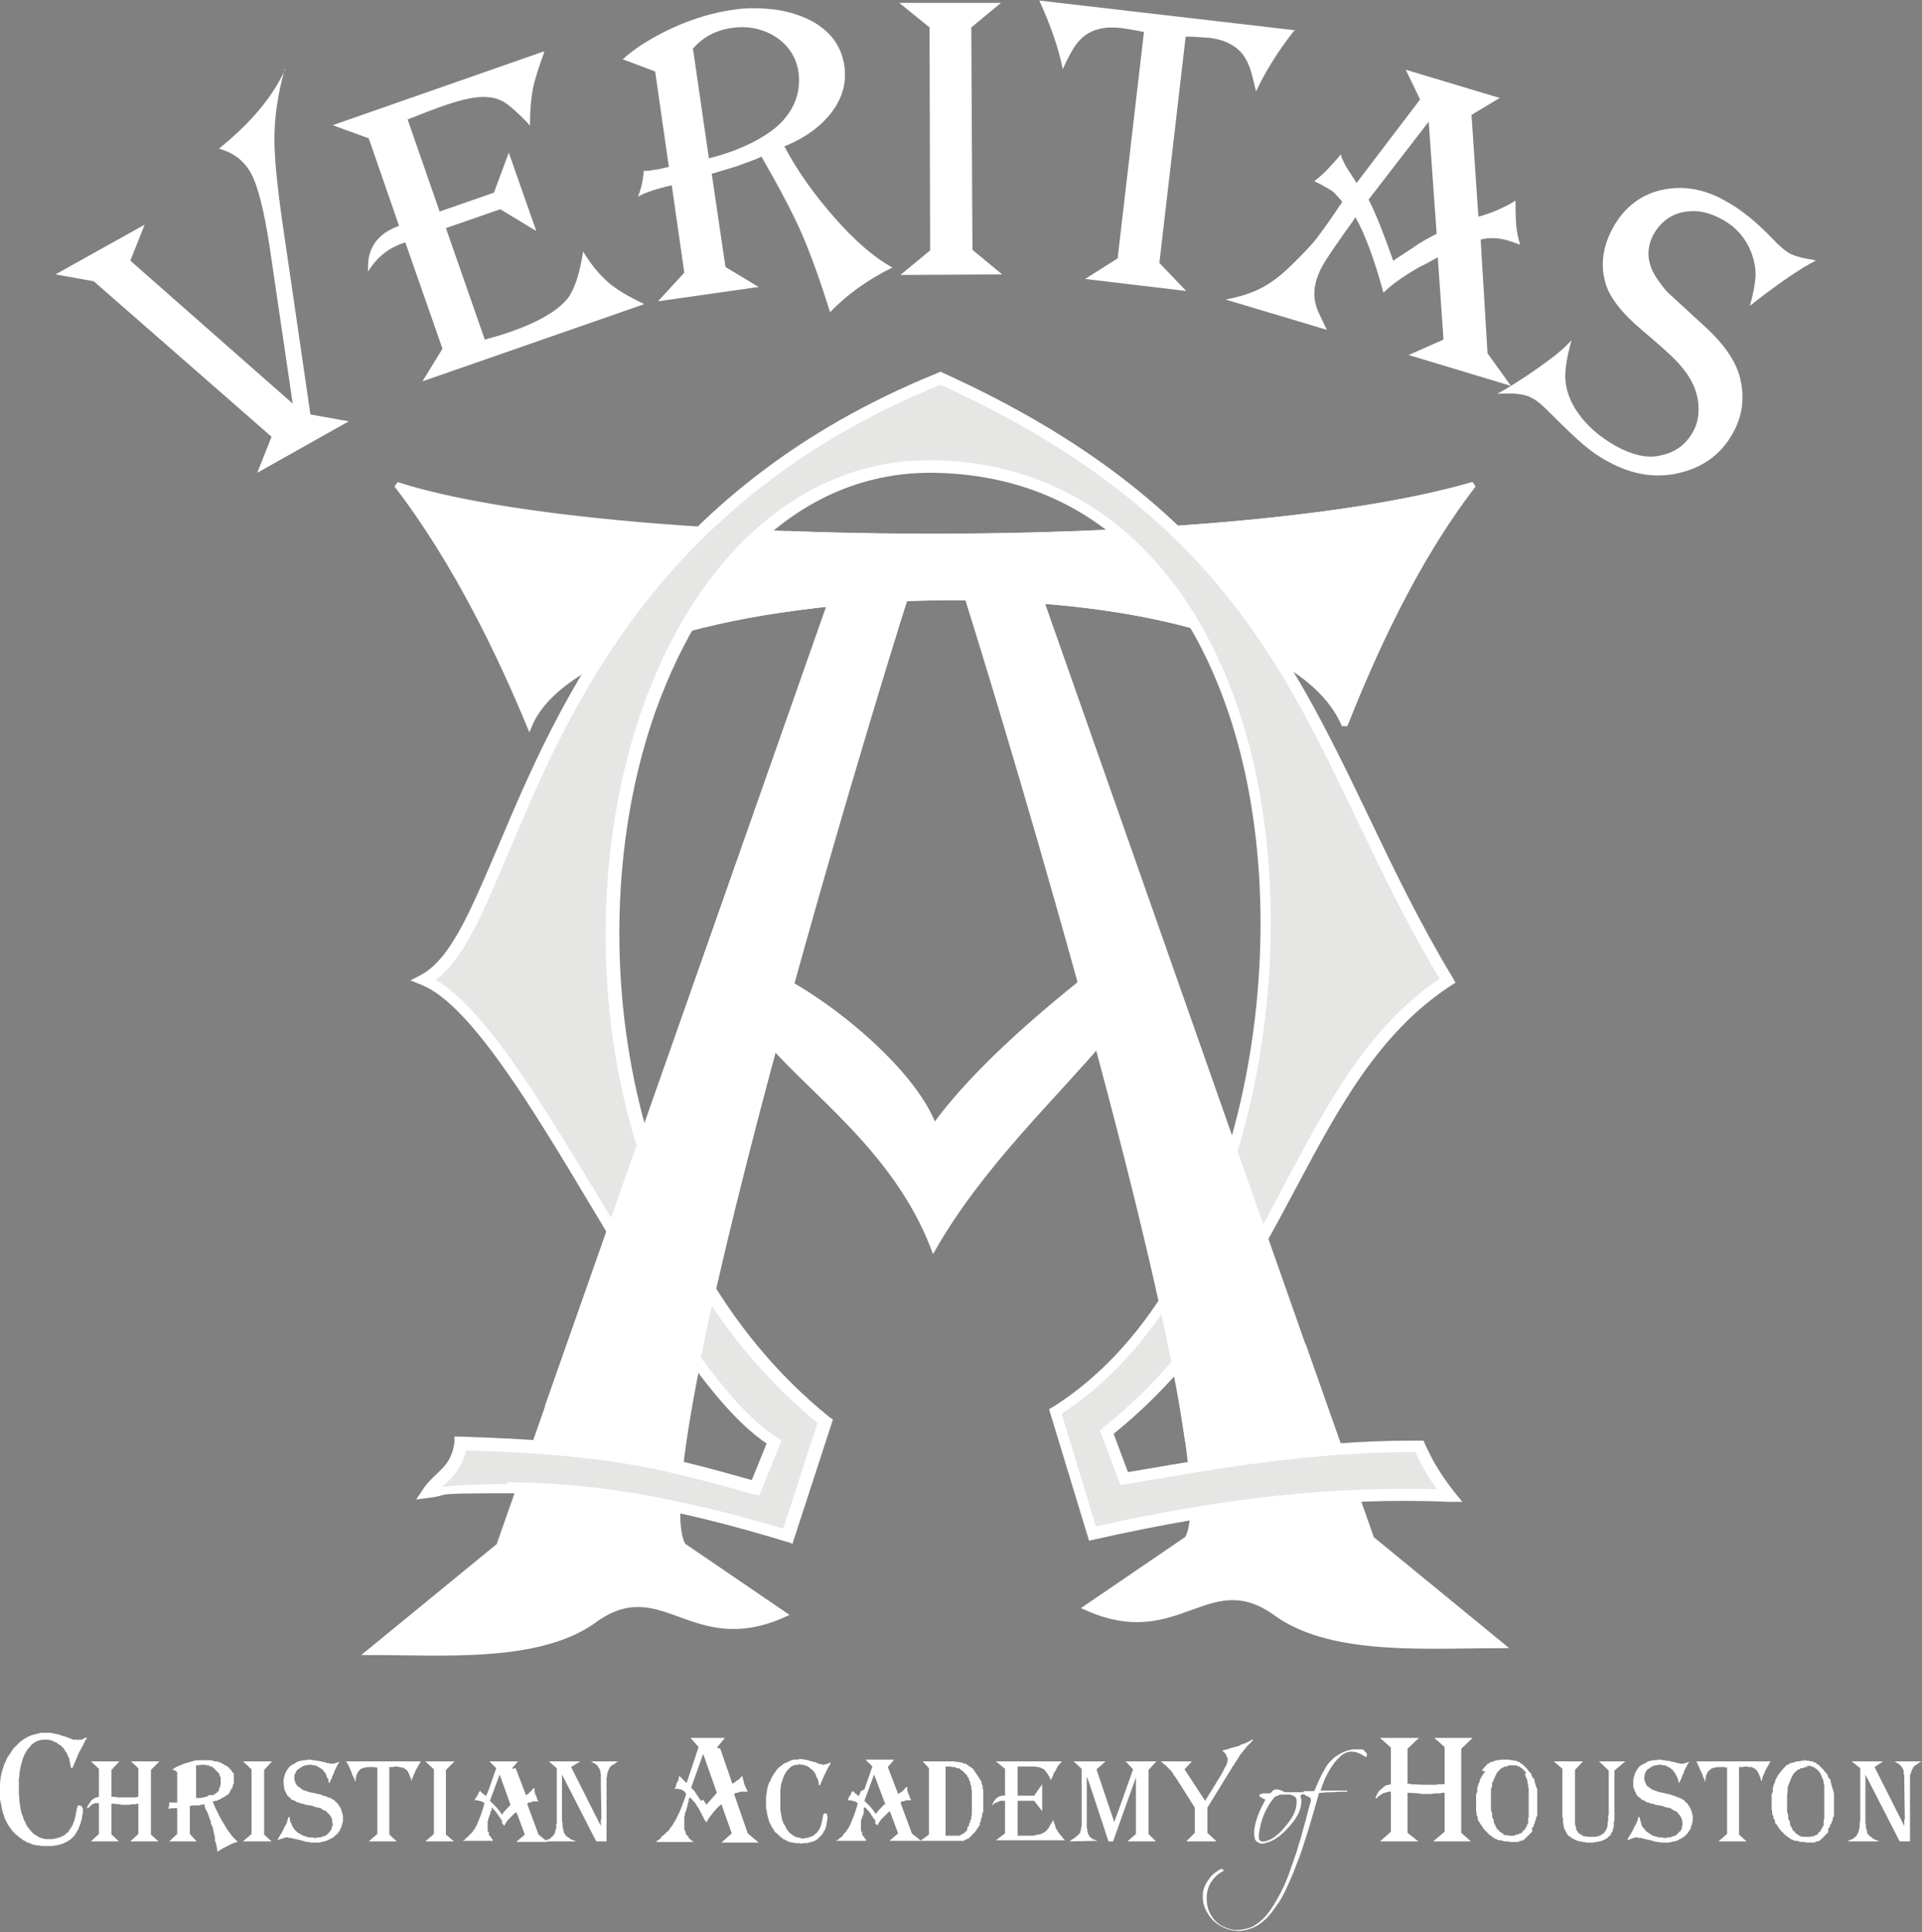 <?xml version="1.0" encoding="UTF-8"?>
<svg xmlns="http://www.w3.org/2000/svg" version="1.1" viewBox="0 0 336.2 338">
  <rect x="0" y="0" width="336.2" height="338" fill="#808080" stroke="none"/>
  <defs>
    <style>
      .cls-1 {
        fill: #010101;
      }

      .cls-1, .cls-2, .cls-3, .cls-4, .cls-5 {
        fill-rule: evenodd;
      }

      .cls-6, .cls-2, .cls-3, .cls-4 {
        fill: #fff;
      }

      .cls-3 {
        stroke-miterlimit: 2.6;
      }

      .cls-3, .cls-4 {
        stroke: #fff;
      }

      .cls-4 {
        stroke-miterlimit: 10;
      }

      .cls-5 {
        fill: #e6e6e5;
      }
    </style>
  </defs>
  <!-- Generator: Adobe Illustrator 28.7.1, SVG Export Plug-In . SVG Version: 1.2.0 Build 142)  -->
  <g>
    <g id="Layer_1">
      <path class="cls-1" d="M228.1,144.3c5.4,16.8,5.6,18.6,10,26-5.3-2-7.5.5-11.3.7,3.2-7.4,1.6-16.4,1.3-26.7h0Z"/>
      <path class="cls-1" d="M100,144.3c-5.3,16.8-5.6,18.6-10,26,5.3-2,7.5.5,11.3.7-3.2-7.4-1.6-16.4-1.3-26.7h0Z"/>
      <path class="cls-3" d="M257.7,84.8c-10.6,13.7-17.9,30.5-22.5,42-13.4-31.8-131-27.6-142.6,0-4.8-11.6-12.7-28.4-23.2-42,35.8,11.6,145.2,12.6,188.3,0h0Z"/>
      <path class="cls-3" d="M134,181.5c7.6,9.2,22.7,19.5,29.3,36.7,8.3-14.4,20.5-25.8,29.6-36.5.6-3.5,0-10,.2-12.9-9,7-22.3,18-29.7,28.4-3.7-10.3-20.1-23.3-29.7-27.3.1,6.4-.2,7.1.3,11.6h0Z"/>
      <path class="cls-4" d="M158.9,102.6c-4.2-1.7-.3-1.1-11.8-2.3l-59.8,170.1c-7.6,6.2-15.1,12.4-22.7,18.6,13,0,29.2,1.3,38.9-5.3,12.3-9.3,17.3,6,33.6-1.3l-17.6-12c-8.6-14,39.7-169.5,39.5-167.8h0Z"/>
      <path class="cls-4" d="M228,235.5l11.9,33.7,22.7,18.6c-13,0-29.2,1.3-38.9-5.3-12.3-9.3-17.3,6-33.6-1.3l17.6-12c1.7-2.8,1.2-11-.7-22.4,7.8-2,15.1-5.9,21-11.3h0Z"/>
      <path class="cls-3" d="M257.7,84.8c-10.6,13.7-17.9,30.5-22.5,42-8.6-20.4-60-26-98.9-20.1,1.3-4.4,1.9-8.9,1.9-13.3,43.5,1.6,93.6-1,119.5-8.6h0Z"/>
      <path class="cls-5" d="M80.6,252.4c-.8,5.1-3.8,5.8-5.7,8.7,21.7-2.6,42,1.3,62.7,7.6l6.5-20.2c-61.8-50-40.7-168,19-167,73.8,1.2,73.4,132.5,21.4,165.3,1.9,6.1,4.6,15.2,6.5,21.3,21.1-4.7,41.4-7.4,62.5-6.6-3.2-4.1-4.1-6.1-5.3-8.6-19-.2-37,3.2-51.6,5.6l-3.1-8.1c31.6-25.2,33.4-61.8,59.6-78.9-23.9-39.2-26.1-77-88.7-105.3-73.7,29.8-73.1,95.9-90.3,105.3,17.2,7,41.6,68.7,61.2,80.8-1.1,2.7-2.1,5.3-3.2,8-17.2-4.8-25.9-7-51.5-7.8h0Z"/>
      <path class="cls-6" d="M138.3,269.9l-1-.3c-19-5.8-34-8.4-48.7-8.4s-9.2.3-13.6.8l-2.2.3,1.2-1.8c.7-1.1,1.5-1.8,2.3-2.6,1.5-1.4,2.8-2.6,3.2-5.7v-.9c.1,0,1.1,0,1.1,0,25.4.8,34.3,2.9,50.9,7.6l2.6-6.4c-9.7-6.5-20.4-24.3-30.7-41.5-10.4-17.4-21.2-35.3-29.6-38.7l-2-.8,1.9-1c5.2-2.8,8.8-11.6,13.5-22.6,10.5-24.8,26.3-62.2,76.9-82.7l.4-.2.4.2c47.6,21.6,60.6,48.7,74.4,77.4,4.4,9.2,9,18.8,14.8,28.4l.5.9-.8.5c-12.7,8.3-19.7,21.5-27.1,35.4-7.9,14.8-16,30.2-31.9,43l2.5,6.7,2.4-.4c13.4-2.3,30.1-5.1,47.3-5.1h2l.4.9c1.1,2.3,2,4.2,5,8.1l1.4,1.7h-2.2c-19.2-.8-38.7,1.3-62.2,6.6l-.9.2-7-23,.7-.4c32.5-20.5,43-77.9,32.2-116.5-4.8-17.3-18.2-46.3-53-46.9h-.7c-21.1,0-38.6,15.3-48.1,41.9-13.1,37.2-6.9,93,30.5,123.3l.6.4-7.1,21.8h0ZM88.7,259.3c14.6,0,29.5,2.5,48.3,8.1l6-18.5c-17.4-14.3-29.3-34.8-34.4-59.2-4.6-21.9-3.2-46,3.8-65.9,9.6-27.1,28.3-43.3,50-43.3h.8c26.4.4,46.4,18.1,54.9,48.4,11,39.1.3,97.1-32.4,118.4l6,19.7c22.4-5,41.1-7,59.7-6.5-2.1-2.8-2.9-4.6-3.8-6.5h-.7c-17,0-33.6,2.8-46.9,5.1l-4,.7-3.6-9.6.6-.5c15.9-12.7,24.1-28,31.9-42.9,7.4-13.9,14.3-27,26.9-35.6-5.6-9.4-10.1-18.7-14.4-27.7-13.5-28.3-26.3-55-72.9-76.2-49.6,20.2-65.1,57.1-75.4,81.5-4.6,10.8-7.9,18.9-12.9,22.6,8.6,5,18.5,21.4,29,38.8,10.5,17.4,21.3,35.4,30.8,41.3l.7.5-3.9,9.6-.9-.2c-16.8-4.7-25.4-6.9-50.4-7.7-.7,3.1-2.3,4.6-3.7,6-.1.1-.3.2-.4.4,3.7-.4,7.5-.5,11.3-.5h0Z"/>
      <path class="cls-3" d="M168.2,101.4c4.2-1.7.3-1.1,11.8-2.3l51.5,146.5s-22.6,14.8-23.8,5.9c-6.3-44.2-39.7-151.6-39.5-150.1h0Z"/>
      <path class="cls-3" d="M158.9,102.6c-4.2-1.7-.3-1.1-11.8-2.3l-51.1,145.2c7.9.4,16.6,2.3,23.6,5.9,6.7-45,39.4-150.2,39.3-148.8h0Z"/>
      <path class="cls-2" d="M49.8,12.1c-1.2,4.3-1.8,8.4-1.8,12.3s.7,10.1,2,18.6l4.3,29.5,6.7,1.2-16,9,2.5-6.3-31.1-27.2-6.7-1.2,15.6-8.7-2.5,6.3,28.4,25-4-27.2c-1-6.6-2.1-10.9-3.3-13.1-1.2-2.2-3.1-3.6-5.6-4.3,5.7-4.6,9.5-9.2,11.6-13.9h0Z"/>
      <path class="cls-2" d="M95.2,9.1c-1,2.8-1.7,4.9-2,6.5-.3,1.6-.5,3.7-.5,6.4-.3-.4-.6-.7-.9-1-1.4-1.4-2.5-2.4-3.4-3-.9-.6-1.9-.9-3-1-1.8-.2-4.3.3-7.5,1.4-2.1.7-4.3,1.6-6.6,2.5l5.6,16.1,9.5-3.3,2.6-7,4.8,13.7-6.3-3.8-9.5,3.3,6.8,19.5c2.2-.6,3.8-1.1,4.6-1.4,4.9-1.7,8.2-3.7,9.9-5.8,1.2-1.6,2.1-4.3,2.7-8.2,1.4,2.3,2.9,4.1,4.4,5.4,1.5,1.3,3.6,2.5,6.3,3.8l-38.8,13.5,3.5-5.7-6.5-18.6c-2.9.9-5,2.6-6.5,5.1-.3-3.9,1.5-6.6,5.4-8l-5.3-15.3-6.3-2.3,36.9-12.9h0Z"/>
      <path class="cls-2" d="M108.8,10.5c1.6-1.5,3.4-2.7,5.3-3.8,4.6-2.6,9.3-4.3,14.2-5,2.5-.4,5-.3,7.5,0,2.5.4,4.6,1.1,6.4,2.1,3.2,1.8,5,4.4,5.5,7.7.4,2.9-.3,5.6-2.2,8.1-1.9,2.5-4.6,4.5-8.3,6,2.2,4.2,5.2,8.4,8.8,12.5,3.6,4.1,7,7,10.1,8.7-4.3,2.1-7.9,4.7-10.9,7.8-1.7-5.4-3.3-9.9-4.9-13.6-1.6-3.7-4-8.2-7.1-13.6-1,.5-2.5,1-4.4,1.7-1.9.6-3.3,1-4.3,1.3l2.4,16.3,5.8,3.5-17.6,2.5,4.6-5-2.2-15.3c-2.5.6-4.5,1.2-5.9,2,.6-1.5.9-3,1-4.5.8,0,1.4-.1,1.8-.2.7,0,1.5-.3,2.6-.5l-2.4-16.7-5.6-2.1h0ZM121.2,8.4l2.8,19.3c4.4-1.1,8-2.7,10.8-4.7,2.1-1.5,3.5-3.3,4.3-5.3.6-1.6.8-3.2.6-4.9-.4-3-2-5.2-4.6-6.7-2.2-1.2-4.6-1.6-7.2-1.2-2.7.4-4.9,1.6-6.6,3.5h0Z"/>
      <polygon class="cls-2" points="157.3 .5 175.1 .5 169.9 4.8 170.1 43.7 175.3 48 157.5 48.1 162.7 43.8 162.6 4.8 157.3 .5 157.3 .5"/>
      <path class="cls-2" d="M226.5,5.2c-3,3.8-5.2,7.4-6.8,10.8-.5-2.2-.9-3.9-1.4-4.9-1.1-2.6-3.4-4.1-6.9-4.5-.8,0-2.1-.2-4-.2l-4.6,39.6,4.7,4.9-17.7-2.1,5.7-3.6,4.6-39.6c-1.9-.4-3.2-.6-4-.7-3.5-.4-6.1.5-7.8,2.8-.7.9-1.5,2.4-2.4,4.4-.7-3.6-2.1-7.6-4.1-12l44.8,5.2h0Z"/>
      <path class="cls-2" d="M262.4,17.1l-5,3,1.2,17.8c2.6-.7,4.7-1.7,6.5-2.8,0,1.2,0,2.5.1,4s.4,2.7.7,3.7c-.8-.3-1.4-.5-2-.7-1.7-.5-3.3-.6-4.9-.2l1.2,19.9,4.1,5.7-17.9-5.4,6.1-2.7-1-14.4c-1.1.6-2.1,1.2-3.2,1.7-2.8,1.6-4.9,3.1-6.3,4.5-1.6-5.8-3.2-10.2-4.9-13.2l-.4.6c-2.6,3.6-4.2,6-4.9,7.1-.7,1.1-1.2,2.2-1.5,3.2-.6,1.9-.5,3.7.2,5.4.1.3.7,1.5,1.6,3.4l-17.7-5.3c2.6-.5,4.7-1.2,6.4-2.1,1.7-.9,3.5-2.3,5.5-4.3,1.6-1.6,3-3,4-4.3s2.5-3.4,4.5-6.4c-.8-.9-1.4-1.7-2.1-2.1s-1.5-.9-2.8-1.5c.9-.7,1.8-1.5,2.7-2.5s1.6-1.7,1.9-2.2c.3.9.8,2,1.5,3,.7,1.1,1.1,1.7,1.3,2l11.1-14.6-2.5-5.2,16.3,4.9h0ZM249.9,21.3l-10.5,13.6c1.4,2.8,2.8,6.4,4.3,10.7.3-.2,1.5-1,3.5-2.3,1.1-.8,2.5-1.6,4.1-2.4l-1.4-19.7h0Z"/>
      <path class="cls-2" d="M317.6,45.6c-1.2.6-2.9,1.6-5.2,3.2s-4.3,3.1-6.3,4.7c.6-2.1.9-3.9,1-5.3,0-1.9-.5-3.8-1.5-5.6-1.1-1.9-2.6-3.3-4.5-4.3-2.4-1.3-4.7-1.7-7.1-1.1-2,.5-3.6,1.8-4.7,3.7-1.5,2.7-1.2,5.5.8,8.2.7,1,1.4,1.9,2.1,2.5s2.7,2.5,6,5.5c3.5,3.2,5.5,6.2,6.2,9.1.8,3.4.4,6.6-1.3,9.6-1.9,3.4-4.7,5.6-8.5,6.7-4.4,1.3-8.9.7-13.4-1.8-1.5-.8-2.9-1.8-4.2-2.9-1.3-1.1-3.3-3-6-5.7-1.2-1.2-2.2-2.1-3.1-2.5-1.2-.7-3.2-.9-6-.7,2-1.1,4.4-2.6,7.1-4.5,2.7-1.9,4.7-3.5,5.9-4.9-.8,2.8-1.1,4.9-1.1,6.3,0,2.2.8,4.4,2.2,6.4,1.6,2.3,3.8,4.2,6.6,5.8,2.9,1.6,5.5,2.2,7.7,1.7,2.6-.5,4.5-1.8,5.8-4.1.8-1.4,1.1-2.9,1-4.6-.1-1.7-.6-3.3-1.5-4.8-.7-1.2-1.6-2.3-2.7-3.4-1.1-1.1-2.9-2.7-5.5-4.9-3.7-3.1-5.9-5.9-6.6-8.5-.9-3.2-.4-6.3,1.3-9.5,2.1-3.8,5.2-6.1,9.2-6.8,3.4-.6,7,0,10.6,2.1,2.6,1.4,5.3,3.6,8.1,6.5,1.3,1.4,2.3,2.2,3,2.6.9.5,2.4.9,4.4,1.2h0Z"/>
      <path class="cls-6" d="M315.9,308h-.7s-.6.1-.6.1h-.3s-.3.1-.3.1l-.6.2h-.3c0,.1-.3.3-.3.3h-.3c0,.1-.2.3-.2.3l-.2.2-.2.2-.4.5-.4.5-.3.5-.3.6v.3c-.1,0-.2.3-.2.3l-.2.7v.7c-.1,0-.2.4-.2.4v.4s0,.8,0,.8v.5s0,.5,0,.5v.4s.1.4.1.4v.4c0,0,.2.4.2.4v.4c.1,0,.3.4.3.4v.4c.1,0,.3.3.3.3l.2.3.2.3.2.3.3.3.3.3.3.3.4.3.4.3.4.2.5.2h.5c0,.1.5.2.5.2h.5c0,0,.5.1.5.1h0s.2,0,.2,0h.3s.3,0,.3,0h.1s.2,0,.2,0h.3c0,0,.3-.2.3-.2h.3c0,0,.1-.1.1-.1h0s0,0,0,0h.2c0-.1.3-.3.3-.3l.2-.2.2-.2.2-.2.2-.2.2-.2.2-.2h0v-.2h0s0,0,0,0h0v-.2h0s0,0,0,0v-.3c.1,0,.3-.3.3-.3v-.3c.1,0,.3-.3.3-.3v-.3c.1,0,.2-.3.2-.3v-.3c0,0,.2-.3.2-.3v-.4s0-.2,0-.2v-.2s0-.2,0-.2v-.2s0-.2,0-.2v-.2s0-.4,0-.4v-.4s0-.4,0-.4v-.4s0-.4,0-.4v-.4s-.2-.7-.2-.7l-.2-.7-.2-.7v-.3c-.1,0-.3-.3-.3-.3l-.2-.3v-.3c-.1,0-.3-.3-.3-.3l-.2-.2-.2-.3-.2-.2-.2-.2-.2-.2-.2-.2-.2-.2h-.2c0-.1-.2-.3-.2-.3h-.3c0-.1-.3-.2-.3-.2h-.3c0,0-.3-.1-.3-.1h-.3c0,0-.3-.1-.3-.1h-.3s-.3,0-.3,0h0ZM315.9,308.9h.8c0,0,.4.2.4.2h.2c0,0,.2.2.2.2l.3.2h.1c0,.1.1.2.1.2l.3.3.2.4.2.4v.2c0,0,.2.2.2.2v.2c0,0,.1.3.1.3v.3s.1.3.1.3v.3s0,.3,0,.3v.3s0,.4,0,.4v.8s0,.9,0,.9h0v.4h0v.7s0,.4,0,.4v.3s0,.3,0,.3v.3s0,.1,0,.1v.4c0,0-.1.1-.1.1h0c0,.1,0,.4,0,.4h0c0,0,0,.1,0,.1h0c0,.1,0,.2,0,.2h0c0,0,0,.1,0,.1v.2c0,0-.2.2-.2.2v.2c0,0-.3.4-.3.4v.2c-.1,0-.3.2-.3.2h-.1c0,.1-.1.3-.1.3l-.3.2h-.2c0,0-.2.2-.2.2h-.4c0,.1-.1.1-.1.1h0s-.2,0-.2,0h-.2s-.2,0-.2,0h-.5s-.2,0-.2,0h-.2s-.4-.1-.4-.1l-.3-.2-.3-.2-.3-.2v-.2c-.1,0-.3-.1-.3-.1l-.2-.4-.2-.4-.2-.4v-.5c-.1,0-.3-.5-.3-.5v-.6c0,0-.2-.6-.2-.6v-.7s0-.7,0-.7v-1.5s.1-.7.1-.7v-.6c0,0,.2-.6.2-.6l.2-.5.2-.5.2-.4.2-.4.3-.3.3-.3.3-.2h.2c0-.1.2-.2.2-.2h.4c0-.1.4-.2.4-.2h.5,0Z"/>
      <polygon class="cls-6" points="296.7 308.1 296.8 308.2 297 308.7 297.2 309.1 297.4 309.6 297.6 310 297.8 310.4 297.9 310.8 298.1 311.2 298.2 311.6 298.3 311.6 298.3 311.2 298.4 310.9 298.4 310.7 298.5 310.4 298.6 310.2 298.7 310 298.8 309.8 299 309.7 299.2 309.5 299.3 309.4 299.6 309.3 299.8 309.2 300.1 309.2 300.4 309.1 300.7 309.1 301 309.1 301.5 309.1 302.1 309.2 302.1 320.8 300.6 322.1 305.5 322.1 304.2 320.9 304.2 309.1 304.3 309.1 304.8 309.1 305.3 309 305.6 309 305.9 309.1 306.1 309.1 306.4 309.1 306.6 309.2 306.8 309.3 307 309.4 307.1 309.5 307.2 309.6 307.4 309.8 307.5 310 307.6 310.2 307.7 310.4 307.8 310.7 307.9 310.9 308 311.2 308 311.4 308.1 311.5 308.2 311.4 308.3 310.9 308.5 310.4 308.7 310 308.8 309.7 309.6 308.3 309.6 308.2 309.7 308.2 309.7 308.1 296.7 308.1 296.7 308.1"/>
      <polygon class="cls-6" points="295.5 308.2 295.4 308.2 295.1 308.3 294.8 308.4 294.5 308.5 294.3 308.5 294.2 308.5 294.1 308.5 293.9 308.5 293.8 308.5 293.6 308.4 293.5 308.4 293.3 308.4 293.2 308.3 293.1 308.3 292.7 308.2 292.2 308.1 291.9 308 291.5 308 291.1 307.9 290.8 307.9 290.5 307.8 290.1 307.8 289.6 307.9 289.2 307.9 288.7 308 288.3 308.1 288 308.3 287.6 308.5 287.2 308.7 286.9 308.9 286.6 309.2 286.4 309.5 286.2 309.8 286 310.2 285.9 310.5 285.8 310.9 285.7 311.3 285.7 311.7 285.7 312.1 285.7 312.5 285.8 312.9 285.9 313 285.9 313.2 286.1 313.5 286.2 313.8 286.4 314.1 286.6 314.3 286.9 314.5 287.2 314.8 287.5 314.9 287.8 315.1 288 315.2 288.2 315.3 288.4 315.3 288.6 315.4 288.8 315.5 289.1 315.5 289.6 315.7 290.2 315.8 290.8 315.9 291.3 316.1 291.8 316.2 292.2 316.3 292.5 316.5 292.8 316.7 293.1 316.8 293.4 317 293.6 317.3 293.8 317.5 294 317.8 294.1 318 294.2 318.3 294.3 318.7 294.3 319 294.3 319.3 294.2 319.5 294.2 319.8 294.1 320 294 320.2 293.8 320.4 293.6 320.6 293.4 320.8 293.4 320.8 293.3 320.9 293.2 321 293 321.1 292.7 321.2 292.4 321.3 292.1 321.4 291.8 321.4 291.7 321.4 291.6 321.4 291.5 321.5 291.1 321.5 290.7 321.4 290.2 321.4 289.8 321.3 289.5 321.2 289.1 321.1 288.8 320.9 288.5 320.7 288.2 320.5 287.9 320.3 287.7 320 287.4 319.7 287.2 319.4 287.1 319 287 318.7 286.9 318.3 286.8 317.9 286.6 317.8 286.5 318.3 286.3 318.8 286.1 319.2 285.8 319.7 285.6 320.2 285.3 320.7 285 321.2 284.7 321.7 284.8 321.9 285 321.8 285.1 321.7 285.5 321.6 285.6 321.5 285.8 321.5 286 321.4 286.2 321.4 286.4 321.4 286.7 321.5 287.1 321.5 287.4 321.6 288.7 321.9 289.1 322 289.4 322.1 289.8 322.2 290 322.2 290.1 322.2 290.5 322.3 290.6 322.3 290.8 322.3 291.1 322.3 291.3 322.3 291.4 322.3 291.4 322.3 291.5 322.3 291.6 322.3 291.7 322.3 291.9 322.3 292.4 322.2 292.8 322.1 293.3 322 293.5 321.9 293.7 321.8 293.8 321.7 293.9 321.7 294.1 321.6 294.2 321.5 294.4 321.4 294.8 321.1 295.1 320.8 295.3 320.5 295.6 320.1 295.7 319.9 295.8 319.7 295.8 319.6 295.8 319.6 295.8 319.5 295.9 319.3 296 318.9 296.1 318.5 296.1 318.1 296.1 317.7 296 317.3 295.9 316.9 295.8 316.6 295.7 316.3 295.5 316 295.3 315.7 295.1 315.4 294.8 315.2 294.6 314.9 294.2 314.7 293.9 314.5 293.5 314.4 293.1 314.2 292.7 314.1 292.2 313.9 290.4 313.5 290 313.4 289.7 313.3 289.4 313.2 289.2 313.1 288.9 313 288.7 312.8 288.5 312.7 288.3 312.5 288.1 312.4 288 312.2 287.9 312 287.8 311.8 287.7 311.6 287.7 311.4 287.6 311.2 287.6 311 287.7 310.5 287.7 310.3 287.8 310.1 288 309.7 288.2 309.5 288.4 309.4 288.8 309.1 289 309 289.2 308.9 289.5 308.8 289.8 308.8 290 308.7 290.3 308.7 290.6 308.7 290.9 308.8 291.2 308.8 291.5 308.9 291.8 309.1 292.1 309.2 292.3 309.4 292.6 309.6 292.7 309.8 292.9 310 293 310.2 293.1 310.3 293.2 310.6 293.4 310.9 293.5 311.2 293.6 311.7 293.7 311.8 293.7 311.9 293.8 311.8 293.8 311.7 293.9 311.5 294 311.3 294.1 311.1 294.2 310.8 294.3 310.5 294.5 310.2 294.6 309.8 294.8 309.4 295 309 295.2 308.6 295.5 308.2 295.5 308.2"/>
      <polygon class="cls-6" points="275.5 309.6 276.9 308.1 271.8 308.1 273.3 309.4 273.3 316.7 273.3 317 273.3 317.4 273.3 317.8 273.4 318.1 273.4 318.7 273.5 319.3 273.6 319.8 273.7 320 273.8 320.2 273.9 320.4 274 320.6 274.2 320.9 274.3 321.1 274.5 321.2 274.7 321.3 274.9 321.5 275.1 321.6 275.3 321.7 275.5 321.8 275.7 321.9 276 322 276.3 322.1 276.5 322.1 276.8 322.2 277.1 322.2 277.5 322.3 277.8 322.3 278.2 322.3 278.2 322.3 278.2 322.3 278.3 322.3 278.5 322.3 278.5 322.3 278.5 322.3 278.6 322.3 278.8 322.3 279.1 322.2 279.4 322.2 279.7 322.1 279.9 322.1 280.2 322 280.4 321.9 280.6 321.8 280.7 321.8 280.8 321.7 281 321.6 281.2 321.5 281.3 321.3 281.5 321.2 281.6 321.1 281.8 320.9 281.8 320.7 281.9 320.6 282 320.4 282.1 320.3 282.1 320.1 282.2 319.9 282.2 319.8 282.2 319.7 282.3 319.5 282.3 319.4 282.3 319.3 282.3 319.2 282.3 319 282.3 318.8 282.3 318.8 282.3 318.7 282.3 318.7 282.4 318.4 282.4 318 282.4 317.8 282.4 317.6 282.4 317.2 282.4 316.9 282.4 316.7 282.4 309.7 284.3 308.1 279.7 308.1 281.4 309.7 281.4 316.7 281.4 317 281.4 317.4 281.3 317.7 281.3 318 281.3 318.5 281.2 319 281.2 319.4 281.1 319.6 281.1 319.8 280.9 320.1 280.9 320.2 280.8 320.3 280.7 320.4 280.7 320.5 280.7 320.5 280.6 320.5 280.6 320.6 280.5 320.7 280.4 320.8 280.3 320.8 280.2 320.8 280.2 320.9 280.2 320.9 280.2 320.9 280 321 279.9 321.1 279.7 321.1 279.6 321.2 279.5 321.2 279.5 321.2 279.5 321.2 279.4 321.2 279.2 321.3 279.1 321.3 279.1 321.3 279 321.3 279 321.3 278.8 321.3 278.7 321.3 278.7 321.3 278.7 321.3 278.6 321.3 278.5 321.3 278.5 321.3 278.4 321.3 278.4 321.3 278 321.3 277.8 321.3 277.7 321.3 277.3 321.2 277.1 321.2 276.8 321.1 276.6 320.9 276.3 320.8 276.2 320.7 276 320.5 275.9 320.3 275.7 320 275.7 319.7 275.6 319.4 275.5 319.1 275.5 318.7 275.5 318.4 275.5 309.6 275.5 309.6"/>
      <polygon class="cls-6" points="255.6 305.9 257.6 304 250.9 304 252.7 305.6 252.7 312.1 252.5 312.1 252.3 312.1 252 312.1 251.6 312.1 251.2 312.2 250.7 312.2 250.5 312.2 250.3 312.2 250.2 312.2 249.7 312.2 249.1 312.2 246.8 312.1 246.5 312 246.2 312 246.2 305.9 248.2 304 241.4 304 243.3 305.7 243.3 312.1 242.9 312.2 242.4 312.3 242 312.6 241.7 312.9 241.3 313.2 241 313.6 240.8 314 240.6 314.5 240.8 314.6 241 314.3 241.3 314.1 241.6 313.9 241.9 313.7 242.2 313.6 242.6 313.5 242.9 313.4 243.3 313.4 243.3 320.4 241.4 322.1 248.1 322.1 246.2 320.6 246.2 313.6 246.3 313.6 246.4 313.6 246.4 313.6 246.4 313.6 246.5 313.6 246.6 313.6 248.1 313.7 248.3 313.7 248.6 313.8 249 313.8 249.2 313.8 249.5 313.8 249.5 313.8 249.6 313.8 249.7 313.8 249.9 313.8 250.3 313.8 251.1 313.7 251.9 313.7 252.3 313.6 252.7 313.6 252.7 320.4 250.7 322.1 257.3 322.1 255.6 320.6 255.6 305.9 255.6 305.9"/>
      <path class="cls-6" d="M259.8,309.9l-.4.5-.3.5-.3.6v.3c-.1,0-.2.3-.2.3l-.2.7v.7c-.1,0-.2.4-.2.4v.4s0,.8,0,.8v.9s0,.4,0,.4v.4c0,0,.1.4.1.4v.4c.1,0,.2.4.2.4v.4c.1,0,.3.4.3.4l.2.3.2.3.2.3.2.3.3.3.3.3.3.3.4.3.4.3.4.2.5.2h.5c0,.1.5.2.5.2h.5c0,0,.5.1.5.1h0s0,0,0,0h.5s.3,0,.3,0h.1s.2,0,.2,0h.3c0,0,.3-.2.3-.2h.3c0,0,.1-.1.1-.1h0s0,0,0,0h.2c0-.1.3-.3.3-.3l.2-.2.2-.2.2-.2.2-.2.2-.2.2-.2h0v-.2h0s0,0,0,0h0c0-.1,0-.2,0-.2h0s0,0,0,0v-.3c.1,0,.3-.3.3-.3v-.3c.1,0,.2-.3.2-.3v-.3c.1,0,.2-.3.2-.3v-.3c0,0,.2-.3.2-.3v-.4c0,0,0-.2,0-.2v-.2s0-.2,0-.2v-.2s0-.2,0-.2v-.2s0-.4,0-.4v-.4s0-.4,0-.4v-.8s0-.4,0-.4v-.7c-.1,0-.3-.7-.3-.7l-.2-.7v-.3c-.1,0-.3-.3-.3-.3l-.2-.3v-.3c-.1,0-.3-.3-.3-.3l-.2-.2-.2-.3-.2-.2-.2-.2-.2-.2-.2-.2-.2-.2h-.2c0-.1-.2-.3-.2-.3h-.3c0-.1-.3-.2-.3-.2h-.3c0,0-.3-.1-.3-.1h-.3c0,0-.3-.1-.3-.1h-.3s-.7,0-.7,0h-.3s-.6.1-.6.1h-.3s-.3.1-.3.1l-.5.2h-.3c0,.1-.3.3-.3.3h-.2c0,.1-.2.3-.2.3l-.2.2-.2.2-.4.5h0ZM266.7,310.3l.2.4v.2c0,0,.2.2.2.2v.2c0,0,.1.3.1.3v.3s.1.3.1.3v.3s.1.3.1.3v.3s0,.4,0,.4v.8s0,.4,0,.4v.4s0,0,0,0v.4h0v.6s0,.4,0,.4v.3s0,.3,0,.3v.3s0,.1,0,.1v.4c0,0-.1.1-.1.1h0c0,.1,0,.4,0,.4h0c0,0,0,0,0,0h0s0,.2,0,.2h0c0,.1,0,.2,0,.2h0s0,0,0,0v.2c0,0-.2.2-.2.2v.2c0,0-.3.4-.3.4v.2c-.1,0-.3.2-.3.2h-.1c0,.1-.1.3-.1.3l-.3.2h-.2c0,0-.2.2-.2.2h-.4c0,.1-.4.2-.4.2h-.2s-.2,0-.2,0h-.5s-.4-.1-.4-.1h-.4c0-.1-.3-.3-.3-.3l-.3-.2-.3-.2v-.2c-.1,0-.3-.1-.3-.1l-.2-.4-.2-.4-.2-.4v-.5c-.1,0-.3-.5-.3-.5v-.6c0,0-.2-.6-.2-.6v-.7s0-.7,0-.7v-.8s0-.7,0-.7v-.7c0,0,.2-.6.2-.6v-.6c.1,0,.3-.5.3-.5l.2-.5.2-.4.2-.4.3-.3.3-.3.3-.2h.2c0-.1.2-.2.2-.2h.4c0-.1.4-.2.4-.2h1.2c0,0,.4.2.4.2h.2c0,0,.2.2.2.2l.3.2h.1c0,.1.1.2.1.2l.3.3.2.4h0Z"/>
      <polygon class="cls-6" points="219.1 304.3 219 304.3 218.7 304.5 218.5 304.6 217.9 304.9 217.3 305.1 217.1 305.2 217.1 305.2 217 305.2 217 305.2 216.7 305.4 216 305.6 215.6 305.7 215.5 305.7 215.3 305.8 215.1 305.8 215 305.9 214.6 306 214.2 306.1 213.8 306.2 213.8 306.2 213.9 306.3 213.9 306.3 214 306.4 214.2 306.6 214.3 306.7 214.3 306.7 214.4 306.8 214.5 307.1 214.6 307.2 214.6 307.3 214.7 307.4 214.7 307.5 214.7 307.6 214.8 307.8 214.7 308 214.7 308.3 214.6 308.5 214.5 308.8 214.3 309.1 214.1 309.5 213.9 309.9 213.7 310.3 211.3 314.2 210.8 315 207.2 309.5 208.5 308.1 203 308.1 203.2 308.2 203.4 308.4 203.6 308.6 203.8 308.7 203.9 308.8 204 308.9 204.2 309.1 204.3 309.2 204.3 309.2 204.4 309.3 204.4 309.3 204.5 309.4 204.5 309.4 204.5 309.4 204.5 309.4 204.6 309.5 204.9 309.8 205 310 205.2 310.2 205.3 310.5 205.5 310.7 205.9 311.3 209 316.2 209 320.6 207.5 322.1 212.8 322.1 211.2 320.6 211.2 316.2 215.2 309.7 215.3 309.6 215.3 309.5 215.5 309.3 215.5 309.1 215.6 309 215.8 308.8 215.9 308.6 216.6 307.5 216.9 307 217.3 306.5 217.7 306 218.1 305.5 218.6 305 219.1 304.5 219.2 304.4 219.1 304.3 219.1 304.3"/>
      <polygon class="cls-6" points="200.9 309.6 202.3 308.1 196.9 308.1 198.2 309.5 195.5 317.1 195.5 317.1 194.9 318.7 191.8 309.5 193.4 308.1 187.8 308.1 189.2 309.4 189.2 318.5 189.2 318.8 189.2 319 189.2 319.2 189.2 319.3 189.2 319.5 189.1 319.7 189.1 319.8 189.1 319.8 189.1 319.9 189.1 320 189 320.2 189 320.4 188.9 320.6 188.8 320.8 188.6 320.9 188.5 321.1 188.3 321.2 188.1 321.4 187.8 321.6 187.5 321.8 187.2 322 187.1 322.1 192 322 191.7 321.9 191.4 321.8 191.2 321.7 191 321.6 190.8 321.4 190.6 321.3 190.5 321.1 190.5 321 190.3 320.8 190.3 320.6 190.2 320.3 190.2 320 190.1 319.7 190.1 319.3 190.1 318.9 190.1 318.5 190.1 310.7 190.7 312.4 190.7 312.4 193.9 322.1 194.7 322.1 198.7 310.9 198.7 320.8 197.2 322.1 202.2 322.1 200.9 320.8 200.9 309.6 200.9 309.6"/>
      <polygon class="cls-6" points="185.6 308.3 185.7 308.1 174.2 308.1 175.8 309.4 175.8 314.1 175.6 314.1 175.4 314.1 175.2 314.1 175 314.2 174.8 314.2 174.7 314.3 174.5 314.4 174.4 314.5 174.2 314.6 174.1 314.8 174 314.9 173.9 315 173.8 315.2 173.7 315.4 173.6 315.6 173.6 315.8 174 315.4 174.3 315.3 174.5 315.2 174.8 315.1 175 315 175.6 315 175.7 315 175.8 315 175.8 320.7 174.2 321.9 186.3 321.9 185.9 321.5 185.7 321.2 185.5 321 185.2 320.6 185 320.3 184.7 319.8 184.6 319.6 184.6 319.4 184.4 318.9 184.2 318.3 184.2 318.4 184.2 318.5 184.1 318.5 184.1 318.6 183.5 319.6 183.4 319.8 183.3 319.9 183.2 320 183.1 320.2 182.9 320.3 182.7 320.5 182.5 320.6 182.3 320.7 182.1 320.8 181.8 320.9 181.7 320.9 181.6 320.9 181.5 320.9 181.2 321 180.8 321.1 180.3 321.1 179.8 321.1 179.5 321.1 179.3 321.1 179 321.1 178.8 321.1 178.7 321.1 178 321.1 178 315 180.9 315 182.3 316.8 182.3 312.1 180.9 314.1 178 314.1 178 309 178.5 309 179 309 179.5 309 179.9 309 180.3 309 180.7 309 181.1 309 181.4 309.1 181.7 309.1 182 309.2 182.2 309.3 182.4 309.4 182.6 309.5 182.7 309.6 182.9 309.8 183 310 183.1 310.1 183.2 310.2 183.3 310.4 183.5 310.7 183.7 311.1 183.7 311.1 183.7 311.2 183.8 311.3 183.8 311.4 184 311 184.2 310.6 184.3 310.2 184.6 309.8 185 309 185.3 308.6 185.6 308.3 185.6 308.3"/>
      <path class="cls-6" d="M161.4,308.1l1.1,1.2v11.6l-1.5,1.1h5s.4,0,.4,0h.4s.4,0,.4,0h.3s.3,0,.3,0h0s0,0,0,0h.2s.3,0,.3,0h.3c0-.1.3-.2.3-.2l.5-.2.2-.2.2-.2h.1c0-.1.1-.2.1-.2l.2-.2.2-.2.2-.2.2-.3.2-.3.2-.3.2-.3h0c0,0,0-.2,0-.2v-.2c0,0,.2-.3.2-.3v-.4c.1,0,.2-.4.2-.4v-.4c0,0,.2-.4.2-.4v-.5c0,0,0-.1,0-.1h0c0-.1,0-.3,0-.3v-.5s0-.4,0-.4h0v-1s0-.5,0-.5v-.4c0,0-.1-.4-.1-.4v-.4c0,0-.2-.4-.2-.4v-.4c-.1,0-.3-.4-.3-.4l-.2-.3-.2-.3-.2-.3-.2-.3-.2-.3-.2-.3-.3-.2-.2-.2h-.2c0-.1-.2-.3-.2-.3h-.2c0-.1-.2-.2-.2-.2h-.3c0,0-.3-.2-.3-.2h-.3c0,0-.3-.1-.3-.1h-.3s-.6-.1-.6-.1h-.4s-.4,0-.4,0h-.8s-4.2,0-4.2,0h0ZM164.6,309h1.5s.5.1.5.1h.4c0,0,.4.2.4.2h.4c0,.1.3.3.3.3l.3.2.2.2.2.2.2.2.2.2v.2c.1,0,.3.3.3.3v.3c.1,0,.2.3.2.3v.3c0,0,.2.4.2.4v.4c0,0,.1.4.1.4v.4s0,.4,0,.4v.4s0,.5,0,.5v.7s0,.2,0,.2v.4s0,.2,0,.2v.4c0,0,0,.2,0,.2v.4c0,0-.1.4-.1.4v.4c0,0-.2.3-.2.3v.3c-.1,0-.2.3-.2.3v.3c-.1,0-.3.3-.3.3h0c0,.1,0,.2,0,.2h0c0,.1,0,.2,0,.2l-.2.2-.3.3-.3.2h-.2c0,0,0,.1,0,.1h0s-.3.2-.3.2h-.2s-.1,0-.1,0h0s-.2,0-.2,0h-.1s-.1,0-.1,0h-.6s-.3,0-.3,0h-.9s0-12.2,0-12.2h0Z"/>
      <polygon class="cls-6" points="145.2 308.6 145.3 308.4 145.1 308.3 144.9 308.5 144.8 308.5 144.6 308.6 144.4 308.6 144.1 308.7 144 308.7 143.9 308.7 143.8 308.6 143.6 308.6 143.5 308.6 143.3 308.5 143.1 308.5 142.9 308.4 142.8 308.3 142.4 308.2 142 308.1 141.6 308 141.3 307.9 140.9 307.8 140.6 307.8 140.3 307.7 140 307.7 139.4 307.8 138.8 307.8 138.2 308 137.6 308.3 137.1 308.5 136.6 308.9 136.1 309.3 135.7 309.8 135.3 310.4 135 310.9 134.7 311.6 134.5 311.9 134.4 312.2 134.2 312.9 134.1 313.6 134 314.3 134 315.1 134 315.9 134 316.3 134.1 316.7 134.2 317.4 134.3 317.8 134.4 318.1 134.5 318.5 134.6 318.8 134.8 319.1 134.9 319.4 135.1 319.7 135.3 320 135.4 320.2 135.6 320.5 135.9 320.7 136.1 320.9 136.5 321.3 136.8 321.5 137 321.7 137.3 321.8 137.6 322 137.9 322.1 138.1 322.2 138.5 322.3 138.8 322.3 139.1 322.4 139.4 322.4 139.8 322.4 140.1 322.5 140.5 322.4 140.9 322.4 141.2 322.4 141.4 322.3 141.6 322.3 141.7 322.3 141.9 322.2 142.2 322.1 142.3 322.1 142.5 322 142.7 321.9 143 321.7 143.1 321.6 143.2 321.5 143.4 321.3 143.6 321.1 143.8 320.9 144 320.6 144.1 320.3 144.2 320.3 144.2 320.2 144.2 320.2 144.3 320.1 144.5 319.5 144.6 318.9 144.7 318.4 144.7 318.1 144.8 317.9 144.7 317.7 144.7 317.6 144.7 317.4 144.6 317.3 144.6 317.2 144.5 317.2 144.4 317.2 144.3 317.2 144.2 317.2 144.1 317.3 144 317.4 144 317.6 143.9 317.9 143.9 318.1 143.8 318.5 143.8 318.7 143.7 318.8 143.7 318.9 143.7 319.1 143.6 319.3 143.5 319.5 143.5 319.6 143.5 319.7 143.4 319.8 143.3 320 143.1 320.3 143 320.4 142.9 320.5 142.9 320.6 142.6 320.8 142.5 320.9 142.4 321 142.1 321.2 142 321.2 142 321.2 142 321.2 142 321.2 141.8 321.3 141.7 321.3 141.5 321.4 141.2 321.5 140.8 321.5 140.6 321.6 140.6 321.6 140.5 321.6 140.2 321.6 140 321.5 139.6 321.4 139.1 321.3 138.8 321.1 138.4 320.8 138.1 320.6 137.8 320.2 137.5 319.8 137.3 319.3 137.1 319.1 137 318.8 136.8 318.3 136.7 317.7 136.6 317.1 136.5 316.7 136.5 316.4 136.5 315.7 136.5 314.9 136.5 314.1 136.5 313.7 136.5 313.3 136.5 312.9 136.6 312.5 136.6 312.2 136.7 311.9 136.9 311.3 137.1 310.7 137.3 310.3 137.6 309.8 137.8 309.6 138.1 309.3 138.3 309.1 138.6 308.9 138.9 308.8 139.2 308.7 139.6 308.7 139.9 308.6 140.2 308.7 140.5 308.7 140.8 308.8 141.1 308.9 141.3 309 141.6 309.2 141.8 309.4 142.1 309.6 142.3 309.8 142.5 310.1 142.7 310.4 142.8 310.8 143 311.1 143.1 311.4 143.2 311.8 143.2 312.2 143.4 312.3 143.5 312.1 143.9 311.2 144.3 310.3 144.7 309.5 145.2 308.6 145.2 308.6"/>
      <path class="cls-6" d="M150.6,313.3l-.4.9-.3-.3-.3-.2-.5-.5h0s0,0,0,0h0s0,0,0,0v.2c-.1,0-.2.2-.2.2v.2c-.1,0-.2.2-.2.2v.2c-.1,0-.2.1-.2.1h0c0,.1-.2.6-.2.6h.5c0,0,.2.1.2.1h.2c0,0,.2.1.2.1h.2c0,0,.2.2.2.2h.2c0,.1,0,.3,0,.3l-.2.7-.2.6-.2.6-.2.5-.2.5-.2.5-.2.4-.2.4-.2.3h-.1c0,.1-.1.3-.1.3l-.3.3h-.1c0,.1-.1.3-.1.3l-.3.3h0s0,.1,0,.1h-.2c0,.1-.4.4-.4.4l-.4.2h5.4-.1c0-.1,0-.2,0-.2l-.3-.3v-.2c-.1,0-.2-.1-.2-.1l-.2-.3h0c0-.1,0-.2,0-.2v-.2c0,0-.2-.2-.2-.2v-.3s0-.3,0-.3v-.5s0-.2,0-.2v-.2s0-.2,0-.2v-.2c0,0,.1-.2.1-.2l.4-1.1v-.2s0-.1,0-.1h0c0-.1,0-.3,0-.3v-.2c0,0,.2-.2.2-.2l.8.9.2.3.2.3.2.3.2.3.2.2h0c0,.1,0,.2,0,.2h0c0,.1,0,.2,0,.2v.2c.1,0,.4.3.4.3l.2-.4.2-.3.2-.3.3-.3.6-.6.3-.3.3-.3.2.4h0s1.3,3.5,1.3,3.5l-1.5,1.3h5.5l-1.6-1.3-2-5.4h.1c0,0,.1-.2.1-.2h.4c0,0,.4-.2.4-.2h.7s.1,0,.1,0h.1s-.3-.5-.3-.5v-.3c-.1,0-.2-.3-.2-.3l-.2-.6v-.6c-.1,0-.2,0-.2,0h0c0,0-.1.2-.1.2h-.1c0,.1-.4.5-.4.5h-.1c0,0-.1.2-.1.2h-.2c0,.1-.4.3-.4.3l-1.8-4.7,1.1-1.3h-5l1.2,1.2-1.4,4h0ZM154.7,315.6l-1.3,1.4h0s0,.1,0,.1h0c0,0-.2.2-.2.2h0s0,0,0,0h0c0,0,0,0,0,0h0s0,0,0,0l-.5-.7-.3-.4-.2-.2-.2-.2-.4-.4-.4-.4,1.7-4.6,2,5.3h0Z"/>
      <path class="cls-6" d="M125.4,305.7l1.4-1.7h-6l1.4,1.6-1.7,5.1-.4,1.2-.4-.4-.3-.3-.6-.6h0s0,0,0,0h0c0,0,0-.1,0-.1h0c0,.1,0,.2,0,.2h0c0,0-.1.4-.1.4v.3c-.1,0-.2.3-.2.3l-.2.3h0c0,.1,0,.3,0,.3l-.3.6h.6c0,0,.3.1.3.1h.3c0,.1.2.2.2.2h.2c0,.1.2.3.2.3l.2.2v.2c0,0-.3.9-.3.9l-.3.8-.3.8-.3.7-.3.6-.3.6-.3.5-.3.5-.3.4-.2.2v.2c-.1,0-.5.4-.5.4l-.2.2-.2.2-.4.3h-.1c0,0,0,.2,0,.2l-.2.2-.4.3-.4.3h6.5v-.2c-.1,0-.2,0-.2,0l-.4-.4-.2-.2v-.2c-.1,0-.4-.3-.4-.3v-.2c0,0-.1-.1-.1-.1v-.3c-.1,0-.2-.3-.2-.3v-.4c0,0,0-.4,0-.4v-.4s0-.2,0-.2v-.2c0,0,0-.3,0-.3v-.3c0,0,.1-.3.1-.3v-.3c.1,0,.5-1.5.5-1.5v-.2c0,0,.1-.2.1-.2v-.2c0,0,.1-.2.1-.2v-.3c.1,0,.2-.2.2-.2l1,1.1.2.4.3.4.2.4.2.4.2.3v.2c.1,0,.2.2.2.2h0c0,.1.1.3.1.3l.2.3.3.4.2-.5.3-.4.3-.4.3-.4.7-.8.4-.4.4-.3.2.6h0s1.6,4.5,1.6,4.5l-1.8,1.6h6.5l-1.9-1.6-2.4-6.9h.1c0-.1.2-.2.2-.2h.4c0-.1.5-.2.5-.2h.6s.4,0,.4,0h.2s-.3-.6-.3-.6l-.3-.7-.2-.8-.2-.8h0c0,0,0,.2,0,.2h-.1c0,.1-.2.3-.2.3l-.4.4h-.2c0,.1-.2.2-.2.2l-.2.2-.4.2-2.1-6.1h0ZM122.6,315l-.4-.6-.2-.3-.2-.3-.4-.6-.5-.5,2.1-5.9,2.4,6.8-1.5,1.7h0s-.1.1-.1.1h0c0,0-.2.3-.2.3h0s0,0,0,0h0c0,0,0,0,0,0h0s0,0,0,0l-.6-.9h0Z"/>
      <polygon class="cls-6" points="106.1 311.8 106.1 311.3 106.1 311 106.2 310.6 106.2 310.3 106.3 310 106.4 309.7 106.5 309.5 106.6 309.3 106.7 309.1 106.8 309 107 308.8 107.2 308.7 107.4 308.6 107.7 308.4 107.9 308.2 108.2 308.1 103.3 308.1 103.6 308.2 103.8 308.4 104.1 308.5 104.3 308.7 104.5 308.8 104.6 309 104.7 309.2 104.8 309.3 104.9 309.5 104.9 309.6 105 309.7 105 310 105.1 310.3 105.1 310.6 105.1 311 105.1 311.4 105.1 311.9 105.2 318.3 105.1 318.2 105.1 319.4 99.9 309.1 101.5 308.1 96 308.1 97.4 309.3 97.4 318.1 97.4 318.2 97.4 318.3 97.4 318.5 97.4 318.9 97.3 319.1 97.3 319.1 97.3 319.2 97.3 319.2 97.3 319.3 97.3 319.5 97.3 319.7 97.3 319.8 97.3 319.8 97.2 320 97.2 320.1 97.2 320.2 97.1 320.3 97.1 320.4 97.1 320.6 97 320.7 97 320.7 97 320.8 97 320.8 96.8 321 96.7 321.2 96.6 321.3 96.5 321.3 96.4 321.4 96.4 321.5 96.3 321.5 96.3 321.6 96.2 321.6 96.1 321.7 95.9 321.7 95.8 321.8 95.5 321.9 95.2 322.1 100.6 322.1 100.8 322.1 100.3 321.9 100 321.8 99.8 321.7 99.7 321.6 99.4 321.4 99.1 321.2 98.9 321 98.8 320.8 98.7 320.6 98.6 320.5 98.6 320.3 98.5 320 98.5 319.8 98.4 319.6 98.4 319.4 98.4 319.2 98.4 318.9 98.3 318.6 98.3 318.4 98.3 318.1 98.3 317.4 98.3 316.7 98.3 310.4 98.4 310.6 98.4 310.6 104.3 322.1 106.1 322.1 106.1 311.8 106.1 311.8"/>
      <path class="cls-6" d="M89.5,309.4l1.1-1.3h-5l1.2,1.2-1.4,4-.4.9-.3-.3-.3-.2-.5-.5h0s0,0,0,0h0s0,0,0,0v.2c-.1,0-.2.2-.2.2v.2c-.1,0-.2.2-.2.2v.2c-.1,0-.2.1-.2.1h0c0,.1-.3.6-.3.6h.5c0,0,.2.1.2.1h.2c0,0,.2.1.2.1h.2c0,0,.2.2.2.2h.2c0,.1,0,.3,0,.3l-.2.7-.2.6-.2.6-.2.5-.2.5-.2.5-.2.4-.2.4-.2.3h-.1c0,.1-.1.3-.1.3l-.3.3-.3.3-.3.3h0s0,.1,0,.1h-.2c0,.1-.3.4-.3.4l-.4.2h5.4-.1c0-.1,0-.2,0-.2l-.3-.3v-.2c-.1,0-.2-.1-.2-.1l-.2-.3h0c0-.1,0-.2,0-.2v-.2c0,0-.2-.2-.2-.2v-.3s0-.3,0-.3v-.7c0,0,0-.2,0-.2v-.2c0,0,.1-.2.1-.2v-.2c0,0,.4-1.1.4-1.1v-.3c.1,0,.2-.1.2-.1h0c0-.1,0-.4,0-.4h0c0-.1,0-.2,0-.2l.8.9.2.3.2.3.2.3.2.3.2.2h0c0,.1,0,.3,0,.3h0c0,.1,0,.2,0,.2l.2.2.2.3.2-.4.2-.3.2-.3.3-.3.6-.6.3-.3.3-.2.2.4h0s1.3,3.5,1.3,3.5l-1.5,1.3h5.5l-1.6-1.3-2-5.4h.1c0,0,.1-.2.1-.2h.4c0,0,.4-.2.4-.2h.7s.3,0,.3,0l-.3-.5v-.3c-.1,0-.2-.3-.2-.3l-.2-.6v-.6c-.1,0-.2,0-.2,0h0c0,0-.1.2-.1.2h-.1c0,.1-.4.5-.4.5h-.1c0,0,0,.1,0,.1h0s-.2.2-.2.2l-.4.2-1.8-4.7h0ZM87.2,316.6l-.3-.4-.2-.2-.2-.2-.4-.4-.4-.4,1.7-4.6,1.9,5.3-1.3,1.4h0s0,.1,0,.1h0c0,0-.2.2-.2.2h0s0,0,0,0h0c0,0,0,0,0,0h0s0,0,0,0l-.5-.7h0Z"/>
      <polygon class="cls-6" points="69.2 309 69.5 309 69.8 309.1 70 309.1 70.2 309.2 70.5 309.2 70.7 309.3 70.8 309.4 71 309.5 71.1 309.6 71.3 309.8 71.4 310 71.5 310.2 71.6 310.4 71.7 310.7 71.8 310.9 71.9 311.2 71.9 311.4 72 311.5 72 311.4 72.2 310.9 72.4 310.4 72.6 310 72.7 309.7 73.5 308.3 73.5 308.2 73.6 308.2 73.6 308.1 60.6 308.1 60.6 308.2 60.9 308.7 61.1 309.1 61.3 309.6 61.5 310 61.6 310.4 61.8 310.8 61.9 311 62 311.2 62.1 311.6 62.2 311.6 62.2 311.2 62.3 310.9 62.3 310.7 62.4 310.4 62.5 310.2 62.6 310 62.7 309.8 62.9 309.7 63 309.5 63.2 309.4 63.4 309.3 63.7 309.2 64 309.2 64.2 309.1 64.5 309.1 64.9 309.1 65.4 309.1 66 309.2 66 310.3 66 309.7 66 320.8 64.5 322.1 69.4 322.1 68.1 320.9 68.1 309.1 68.2 309.1 68.7 309.1 69.2 309 69.2 309"/>
      <polygon class="cls-6" points="79.5 308.1 74.4 308.1 75.9 309.5 75.9 320.8 74.4 322.1 79.4 322.1 78 320.9 78 309.6 79.5 308.1 79.5 308.1"/>
      <polygon class="cls-6" points="54 307.8 53.5 307.9 53.1 307.9 52.6 308 52.2 308.1 51.8 308.3 51.5 308.5 51.1 308.7 50.8 308.9 50.5 309.2 50.3 309.5 50.1 309.8 49.9 310.2 49.8 310.5 49.7 310.9 49.6 311.3 49.6 311.7 49.6 312.1 49.7 312.5 49.7 312.9 49.8 313 49.8 313.2 50 313.5 50.1 313.8 50.3 314.1 50.5 314.3 50.8 314.5 51 314.8 51.4 314.9 51.7 315.1 51.9 315.2 52.1 315.3 52.3 315.3 52.5 315.4 52.7 315.5 53 315.5 53.5 315.7 54.1 315.8 54.4 315.8 54.7 315.9 55.2 316.1 55.7 316.2 56.1 316.3 56.4 316.5 56.7 316.7 56.9 316.7 57 316.8 57.2 317 57.5 317.3 57.7 317.5 57.9 317.8 58 318 58.1 318.3 58.1 318.7 58.2 319 58.2 319.3 58.1 319.5 58 319.8 58 320 57.8 320.2 57.7 320.4 57.5 320.6 57.3 320.8 57.3 320.8 57.2 320.9 57.1 321 56.9 321.1 56.6 321.2 56.3 321.3 56 321.4 55.7 321.4 55.6 321.4 55.5 321.4 55.4 321.5 55 321.5 54.6 321.4 54.1 321.4 53.7 321.3 53.4 321.2 53 321.1 52.7 320.9 52.3 320.7 52 320.5 51.8 320.3 51.5 320 51.3 319.7 51.1 319.4 51 319 50.8 318.7 50.7 318.3 50.7 317.9 50.5 317.8 50.3 318.3 50.2 318.8 50 319.2 49.7 319.7 49.5 320.2 49.2 320.7 48.9 321.2 48.6 321.7 48.7 321.9 48.8 321.8 49 321.7 49.4 321.6 49.7 321.5 50 321.4 50.3 321.4 50.6 321.5 50.9 321.5 51.3 321.6 52.6 321.9 53 322 53.3 322.1 53.7 322.2 53.9 322.2 54 322.2 54.4 322.3 54.5 322.3 54.7 322.3 55 322.3 55.4 322.3 55.5 322.3 55.6 322.3 55.8 322.3 56.3 322.2 56.7 322.1 57.1 322 57.3 321.9 57.5 321.8 57.7 321.7 57.8 321.7 57.9 321.6 58.1 321.5 58.3 321.4 58.6 321.1 59 320.8 59.2 320.5 59.5 320.1 59.5 319.9 59.7 319.7 59.7 319.6 59.7 319.6 59.7 319.5 59.8 319.3 59.9 318.9 60 318.5 60 318.1 60 317.7 59.9 317.3 59.8 316.9 59.7 316.6 59.6 316.3 59.4 316 59.2 315.7 59 315.4 58.7 315.2 58.5 314.9 58.1 314.7 57.8 314.5 57.4 314.4 57 314.2 56.5 314.1 56.1 313.9 54.2 313.5 53.9 313.4 53.6 313.3 53.3 313.2 53 313.1 52.8 313 52.6 312.8 52.4 312.7 52.2 312.5 52 312.4 51.9 312.2 51.7 312 51.7 311.8 51.6 311.6 51.5 311.4 51.5 311.2 51.5 311 51.5 310.5 51.6 310.3 51.7 310.1 51.9 309.7 52.1 309.5 52.3 309.4 52.7 309.1 52.9 309 53.1 308.9 53.4 308.8 53.6 308.8 53.9 308.7 54.2 308.7 54.5 308.7 54.8 308.8 55.1 308.8 55.4 308.9 55.7 309.1 55.9 309.2 56.2 309.4 56.5 309.6 56.6 309.8 56.8 310 56.9 310.2 57 310.3 57.1 310.6 57.2 310.9 57.4 311.2 57.5 311.7 57.5 311.8 57.6 311.9 57.7 311.8 57.7 311.7 57.8 311.5 57.9 311.3 58 311.1 58.1 310.8 58.2 310.5 58.4 310.2 58.5 309.8 58.7 309.4 58.9 309 59.1 308.6 59.4 308.2 59.3 308.2 59 308.3 58.7 308.4 58.4 308.5 58.2 308.5 58 308.5 57.9 308.5 57.8 308.5 57.7 308.5 57.5 308.4 57.4 308.4 57.2 308.4 57 308.3 56.5 308.2 56.1 308.1 55.7 308 55.4 308 55 307.9 54.7 307.9 54.3 307.8 54 307.8 54 307.8"/>
      <polygon class="cls-6" points="46.2 309.6 47.6 308.1 42.5 308.1 44 309.5 44 320.8 42.5 322.1 47.5 322.1 46.2 320.9 46.2 309.6 46.2 309.6"/>
      <path class="cls-6" d="M30,309.4h0s.5.3.5.3h.2c0,.1.3.3.3.3v5.3h-.3s-.3,0-.3,0h-.6s-.2,0-.2,0h0c0,0,0,0,0,0h0s0,.2,0,.2h0c0,.1,0,.3,0,.3h0s-.1.3-.1.3v.2c0,0,0,.1,0,.1h0c0,.1,0,0,0,0h.2c0,0,.2-.1.2-.1h.2s.2,0,.2,0h.2s.2,0,.2,0h.3v4.5l-1.4,1.3h4.8l-1.2-1.3v-4.9h.1s.4-.1.4-.1h.4s.4,0,.4,0h.3s.3-.1.3-.1h.3s.2-.1.2-.1h.2s0,0,0,0h0c0,.1,0,.3,0,.3v.2c.1,0,.1,0,.1,0v.3c.1,0,.4.7.4.7l.3.8.3.8v.4c.1,0,.3.5.3.5l.2.9.2,1v.5c0,0,.2.5.2.5l.2,1v.4c0,0,.2-.1.2-.1l.8-.5.8-.4.8-.4.8-.3h.2s-.3-.3-.3-.3l-.3-.3-.3-.3-.3-.4-.3-.4-.3-.4-.3-.5-.3-.5-.3-.5-.3-.5-.5-1-.5-1-.2-.5-.2-.5h.2c0,0,.2-.1.2-.1h.4c0-.1.2-.2.2-.2h.2c0,0,.3-.2.3-.2l.3-.2h.2c0-.1.2-.2.2-.2l.3-.2.3-.2.2-.3h0c0-.1.1-.3.1-.3l.2-.3.2-.3v-.3c0,0,.2-.3.2-.3v-.2h0c0-.1,0-.4,0-.4v-.4s0-.4,0-.4v-.4c-.1,0-.3-.3-.3-.3l-.2-.3-.3-.3-.3-.3-.3-.2h-.2c0-.1-.2-.2-.2-.2l-.4-.2-.4-.2h-.2c0,0-.2-.1-.2-.1h-.5c0-.1-.5-.2-.5-.2h-.5s-.6,0-.6,0h-1.5c0,0-.7.2-.7.2l-.7.2-.7.2-.7.3-.7.3-.6.4h0ZM33.3,309.1l.4-.2h.2c0,0,.2-.1.2-.1h.5c0,0,.6-.1.6-.1h.7s.3.1.3.1h.3c0,0,.3.2.3.2h.3c0,.1.3.3.3.3l.2.2.2.2.2.2.2.2.2.3v.2c0,0,.2.3.2.3v.3s0,.3,0,.3v.3s0,.1,0,.1v.2s-.1.3-.1.3v.3c0,0-.2.1-.2.1h0c0,.1,0,.2,0,.2h0s0,0,0,0h0s0,.2,0,.2l-.2.2h-.1c0,.1-.1.2-.1.2l-.3.2-.3.2h-.2c0,0,0,0,0,0h0s0,0,0,0h-.2c0,0,0,0,0,0h0s0,0,0,0h-.4c0,.1-.4.3-.4.3h-.2s-.2.1-.2.1h-.3s-.2.1-.2.1h-.4s-.2,0-.2,0h-.3v-5.9h0Z"/>
      <polygon class="cls-6" points="15 304.3 15.2 304.1 15 303.9 14.7 304.1 14.3 304.3 14 304.3 13.9 304.3 13.8 304.3 13.8 304.3 13.6 304.4 13.5 304.3 13.4 304.3 13.2 304.3 13 304.3 12.8 304.3 12.5 304.2 12.3 304.1 12 304 11.8 303.9 11.2 303.7 10.8 303.6 10.3 303.4 9.8 303.3 9.3 303.2 8.9 303.1 8.5 303.1 8.1 303.1 7.2 303.1 6.4 303.3 5.6 303.5 4.9 303.8 4.2 304.2 3.5 304.7 2.9 305.3 2.3 305.9 1.8 306.7 1.3 307.4 .9 308.3 .7 308.7 .6 309.1 .3 310 .1 311 0 312 0 313 0 314.1 0 314.7 .1 315.2 .3 316.2 .4 316.7 .5 317.1 .7 317.6 .8 318 1 318.4 1.2 318.8 1.4 319.2 1.7 319.6 1.9 319.9 2.2 320.3 2.5 320.6 2.8 320.9 3.4 321.4 3.8 321.7 4.1 321.9 4.5 322.1 4.8 322.3 5.2 322.4 5.6 322.6 6 322.7 6.4 322.8 6.8 322.8 7.3 322.9 7.8 322.9 8.2 322.9 8.8 322.9 9.2 322.9 9.7 322.8 9.9 322.8 10.2 322.7 10.4 322.7 10.6 322.6 11 322.5 11.2 322.4 11.4 322.3 11.8 322.1 12.1 321.9 12.2 321.8 12.4 321.7 12.7 321.4 13 321.1 13.2 320.8 13.4 320.5 13.6 320.1 13.7 320 13.7 319.9 13.7 319.9 13.8 319.7 14.1 318.9 14.3 318.2 14.4 317.5 14.5 317.1 14.5 316.8 14.5 316.5 14.5 316.3 14.4 316.2 14.3 316 14.2 315.9 14.1 315.9 14 315.8 13.9 315.8 13.7 315.8 13.6 315.9 13.6 316 13.5 316.2 13.4 316.4 13.4 316.7 13.3 317.1 13.2 317.7 13.1 317.9 13.1 318 13.1 318.2 13 318.4 12.9 318.7 12.8 318.9 12.8 319 12.7 319.2 12.6 319.4 12.5 319.6 12.2 320 12.1 320.2 12 320.3 12 320.4 11.6 320.7 11.5 320.8 11.3 321 10.9 321.2 10.8 321.2 10.8 321.2 10.8 321.2 10.7 321.3 10.5 321.4 10.3 321.4 10.1 321.5 9.7 321.6 9.2 321.7 9 321.7 8.8 321.7 8.7 321.7 8.4 321.7 8.1 321.7 7.5 321.6 6.9 321.4 6.4 321.1 5.9 320.8 5.5 320.4 5.1 319.9 4.7 319.4 4.4 318.7 4.2 318.4 4.1 318.1 4 317.7 3.8 317.3 3.6 316.5 3.5 315.7 3.4 315.2 3.4 314.8 3.3 313.8 3.3 312.8 3.3 311.7 3.3 311.1 3.4 310.6 3.4 310.1 3.5 309.6 3.6 309.1 3.7 308.7 3.8 308.3 3.9 307.9 4.2 307.1 4.5 306.5 4.9 305.9 5.2 305.6 5.5 305.2 5.9 304.9 6.2 304.7 6.6 304.5 7 304.4 7.5 304.3 7.9 304.3 8.4 304.3 8.8 304.4 9.2 304.5 9.5 304.7 9.9 304.8 10.2 305.1 10.6 305.3 10.9 305.6 11.2 305.9 11.4 306.3 11.7 306.7 11.9 307.2 12.1 307.6 12.2 308.1 12.3 308.6 12.4 309.2 12.6 309.3 12.8 309 13.3 307.8 13.8 306.6 14.4 305.5 15 304.3 15 304.3"/>
      <polygon class="cls-6" points="15.9 308.1 17.3 309.4 17.3 314.3 16.9 314.4 16.6 314.5 16.3 314.7 16 314.9 15.8 315.2 15.6 315.5 15.4 315.8 15.2 316.2 15.4 316.3 15.6 316.1 15.8 315.9 16 315.7 16.2 315.6 16.4 315.5 16.7 315.4 17 315.4 17.3 315.4 17.3 320.8 15.9 322.1 20.8 322.1 19.5 320.9 19.5 315.5 19.5 315.5 19.6 315.5 19.6 315.5 19.6 315.5 19.7 315.5 19.7 315.5 20.8 315.6 21 315.6 21.2 315.7 21.5 315.7 21.7 315.7 21.9 315.7 21.9 315.7 21.9 315.7 22 315.7 22.2 315.7 22.5 315.7 23.1 315.6 23.7 315.6 24 315.5 24.2 315.5 24.2 315.9 24.2 315.9 24.2 315.9 24.2 315.9 24.2 320.8 22.8 322.1 27.7 322.1 26.4 320.9 26.4 309.6 27.9 308.1 22.9 308.1 24.2 309.3 24.2 314.3 24.1 314.3 24 314.3 23.8 314.4 23.7 314.4 23.6 314.4 23.3 314.4 22.8 314.4 22.5 314.4 22.3 314.4 21.9 314.4 21.8 314.4 21.7 314.4 21.5 314.4 21.1 314.4 20.7 314.4 20 314.3 19.7 314.3 19.6 314.3 19.5 314.3 19.5 309.6 20.9 308.1 15.9 308.1 15.9 308.1"/>
      <polygon class="cls-6" points="334.1 311.8 334.1 311.3 334.1 311 334.1 310.6 334.2 310.3 334.3 310 334.4 309.7 334.5 309.5 334.6 309.3 334.7 309.1 334.8 309 335 308.8 335.2 308.7 335.4 308.6 335.6 308.4 335.9 308.2 336.2 308.1 331.3 308.1 331.6 308.2 331.8 308.4 332.1 308.5 332.3 308.7 332.4 308.8 332.6 309 332.7 309.2 332.8 309.3 332.9 309.5 332.9 309.6 333 309.7 333 310 333 310.3 333.1 310.6 333.1 311 333.1 311.4 333.1 311.9 333.2 318.3 333.1 318.2 333.1 319.4 327.9 309.1 329.4 308.1 323.9 308.1 325.4 309.3 325.4 318.1 325.4 318.2 325.4 318.3 325.4 318.5 325.3 318.9 325.3 319.1 325.3 319.1 325.3 319.2 325.3 319.2 325.3 319.3 325.3 319.5 325.3 319.7 325.2 319.8 325.2 319.8 325.2 320 325.2 320.1 325.2 320.2 325.1 320.3 325.1 320.4 325 320.6 325 320.7 325 320.7 324.9 320.8 324.9 320.8 324.8 321 324.7 321.2 324.6 321.3 324.5 321.3 324.4 321.4 324.3 321.5 324.3 321.5 324.2 321.6 324.2 321.6 324.1 321.7 323.9 321.7 323.8 321.8 323.5 321.9 323.2 322.1 328.6 322.1 328.7 322.1 328.3 321.9 328 321.8 327.8 321.7 327.6 321.6 327.4 321.4 327.1 321.2 326.9 321 326.7 320.8 326.6 320.6 326.6 320.5 326.6 320.3 326.5 320 326.4 319.8 326.4 319.6 326.4 319.4 326.4 319.2 326.3 318.9 326.3 318.6 326.3 318.4 326.3 318.1 326.3 317.4 326.3 316.7 326.3 310.4 326.4 310.6 326.4 310.6 332.3 322.1 334.1 322.1 334.1 311.8 334.1 311.8"/>
      <path class="cls-6" d="M221,322.5c-.1,0-.3,0-.4,0s-.3-.1-.5-.2c-.1,0-.3-.2-.4-.3-.1-.1-.2-.3-.2-.4-.4-1.5.2-3.8,1.8-6.7,0-.1,0-.2-.1-.2-.2,0-.4-.2-.6-.3-.2-.1-.3-.2-.3-.3,0,0,0-.1,0-.2,0,0,.2-.1.7-.2.7,0,1,0,1,0,0,0,.2,0,.3-.1.3-.4.6-.6,1-.6.3,0,.8.1,1.4.5,0,0,0,0,.1,0,0,0,0,0,.1,0,.4,0,.9,0,1.5,0s1.3,0,2.1,0c.3,0,.4,0,.4.1,0,.1,0,.2-.4.2-.6,0-.9.1-1,.3,0,0,0,.1,0,.2,0,0,0,.1.1.2,0,0,0,.1,0,.1.1.7,0,1.4-.3,2.2-.3.8-.9,1.7-1.7,2.6-1.6,1.9-3.2,2.9-4.8,3.1h0ZM220.2,321c0,.2,0,.4,0,.6.1.4.5.6,1,.5,1.2-.2,2.4-1.1,3.7-2.7,1.4-1.6,2-3.1,1.9-4.5,0-.5-.5-.9-1.3-1-.5,0-.9,0-1.2,0s-.7.1-1,.3c0,0-.2,0-.4.2-1.5,1.8-2.4,4-2.7,6.5h0Z"/>
      <path class="cls-6" d="M213.7,327.1c.2,0,.4-.1.4,0,0,0,0,.1-.3.3-.8.4-1.5,1.1-2,1.9s-.8,1.9-.7,3.1c0,1,.3,1.9.8,2.7.5.8,1.1,1.4,1.9,1.8.8.4,1.6.7,2.5.7.9,0,1.9-.2,2.8-.6.9-.5,1.8-1.2,2.6-2.2.8-1,1.5-2.2,2.2-3.5s1.3-2.7,1.8-4.2c.5-1.5,1.1-3,1.5-4.5.5-1.5.8-2.9,1.2-4.2.3-1.3.6-2.4.9-3.3,0-.3,0-.5-.1-.6-.1-.1-.3-.2-.5-.3-.2,0-.4-.2-.5-.3-.2,0-.3-.2-.2-.4,0-.1,0-.2.3-.2s.3,0,.4,0c.2,0,.4,0,.6,0,.2,0,.4,0,.6,0,.2-.5.4-.9.6-1.4.2-.5.5-1,.7-1.5.3-.5.5-.9.8-1.4s.6-.8.9-1.1c.3-.3.6-.6,1-.8.4-.3.8-.5,1.3-.7.5-.2.9-.3,1.4-.4.5,0,1,0,1.5,0,.2,0,.5.1.6.3.2.2.3.3.4.4v.2c0,0,0,.2,0,.2s0,.1-.1.2c0,0-.1,0-.2,0-.4-.3-.8-.5-1.3-.7-.5-.2-.9-.2-1.3-.2-.7.1-1.4.4-1.9,1-.6.5-1,1.1-1.5,1.8-.4.7-.8,1.4-1.1,2.1-.3.7-.5,1.3-.7,1.9h4.5c.1,0,.2,0,.2.1,0,0,0,.1-.3.1-.7,0-1.4,0-2.1.1-.7,0-1.5,0-2.2.1-.1,0-.2,0-.3,0,0,0,0,0-.1.1-.2.8-.5,1.8-.9,3.2-.4,1.3-.8,2.8-1.3,4.3-.5,1.6-1,3.2-1.7,4.9-.6,1.7-1.3,3.2-2,4.7s-1.6,2.7-2.5,3.9c-.9,1.1-1.9,1.9-2.9,2.4-1.2.5-2.4.8-3.4.6-1.1-.1-2-.5-2.8-1-.8-.5-1.5-1.2-2-2.1-.5-.8-.8-1.7-.8-2.6,0-.6,0-1.2.2-1.7.2-.5.4-1,.8-1.5.3-.5.7-.9,1.1-1.2.4-.3.9-.6,1.3-.8h0Z"/>
    </g>
  </g>
</svg>